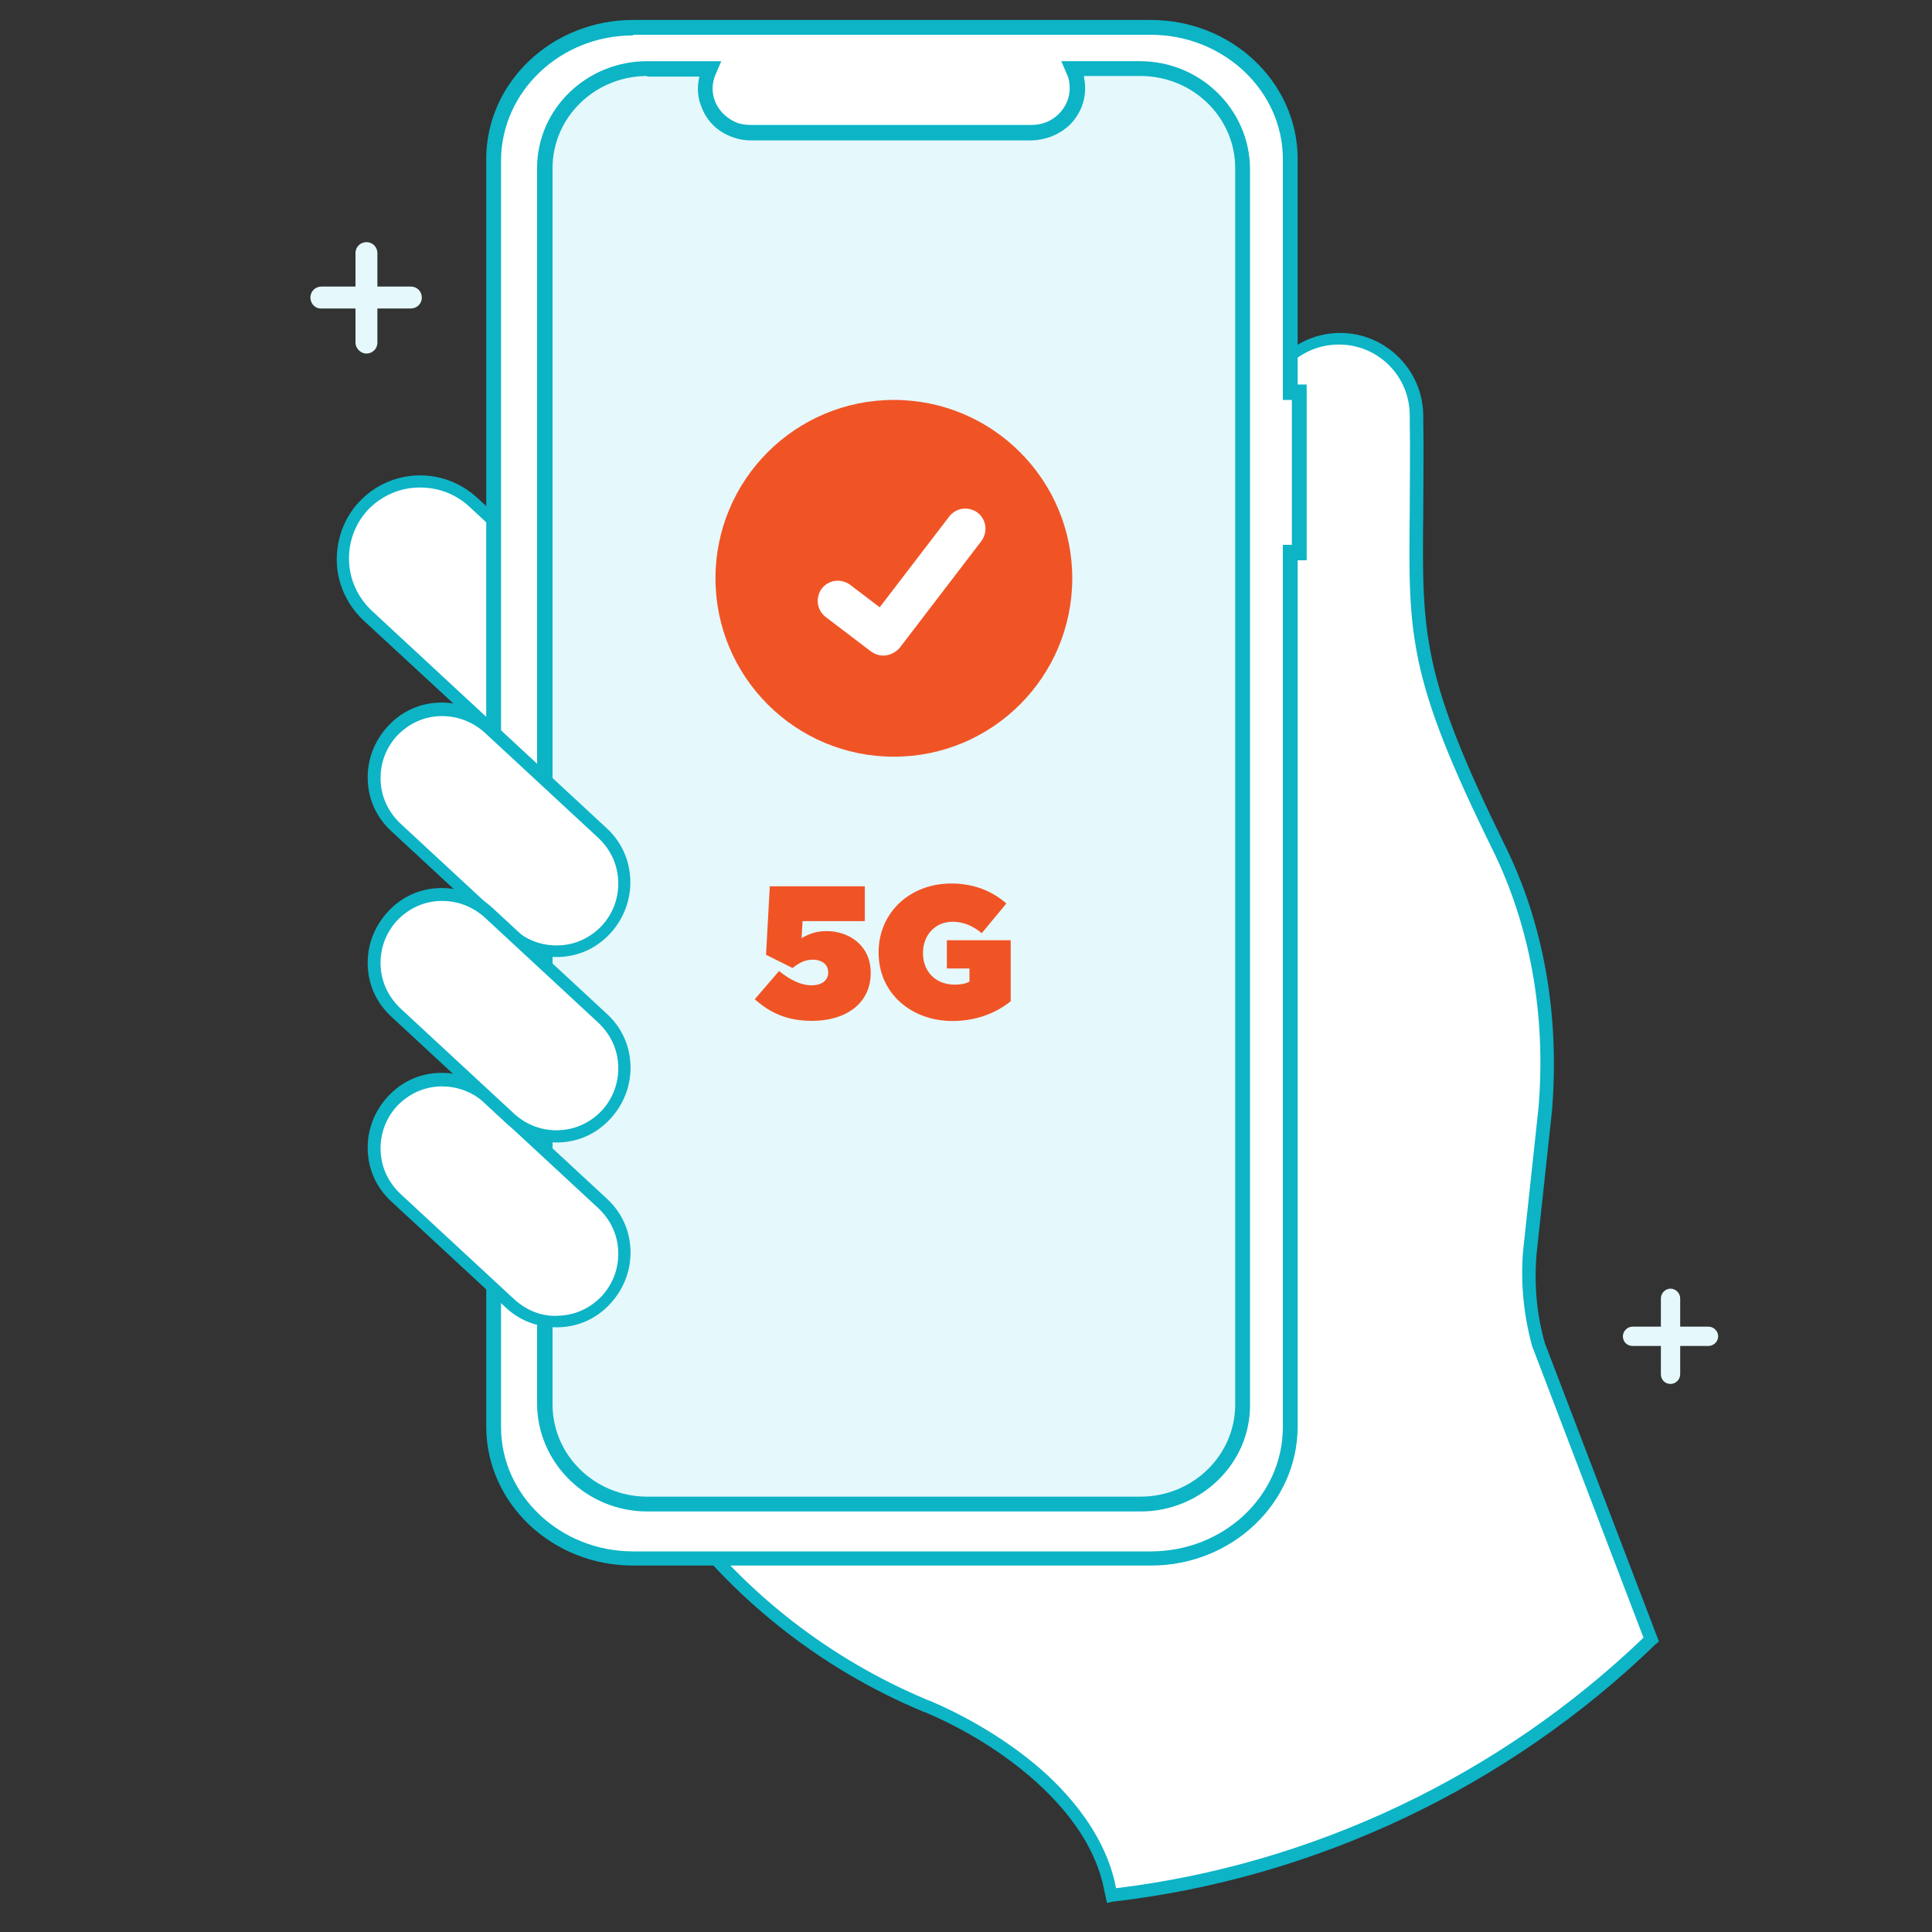 <?xml version="1.0" encoding="UTF-8"?><svg id="Layer_1" xmlns="http://www.w3.org/2000/svg" viewBox="0 0 300 300"><rect x="0" y="0" width="300" height="300" fill="#333333" stroke="none"/><defs><style>.cls-1{fill:#f05425;}.cls-2{fill:#fff;}.cls-3{fill:#e5f8fb;}.cls-4{fill:#0cb4c6;}</style></defs><g><path class="cls-2" d="M76.6,80.8l-3.1-2.9c-4.9-4.5-12.5-4.2-17,.6-4.5,4.9-4.2,12.5,.6,17l19.5,18.1v-32.8Z"/><path class="cls-4" d="M77.5,115.8l-21.1-19.5c-2.5-2.4-4-5.6-4.1-9-.1-3.5,1.1-6.8,3.4-9.3,4.9-5.3,13.1-5.6,18.4-.7l3.5,3.2v35.3h-.1Zm-12.3-40.1c-3,0-5.9,1.2-8.1,3.5-2,2.2-3,5-2.9,7.9,.1,3,1.4,5.7,3.5,7.7l17.9,16.6v-30.2l-2.8-2.6c-2.2-2-4.9-2.9-7.6-2.9Z"/></g><g><path class="cls-2" d="M239,208.9c-1.3-4.7-1.7-9.5-1.3-14.3l2.4-22.3c1.2-14-1-28-7.2-40.5-16-32.5-12.3-34.9-12.8-67.1,0-6.6-5.3-11.9-11.9-11.9s-11.9,5.3-11.9,11.9c0,131.2,.2,121.5-.6,125.4v17.2c0,14.5-11.8,26.2-26.2,26.2H104.2c10,14,23.8,24.9,39.7,31.5,.1,0,.2,.1,.3,.1,12.3,5.2,26.1,15.6,28.3,28.4l.2,.9c32.4-3.8,61.6-18.2,83.8-39.8l-17.5-45.7Z"/><path class="cls-4" d="M171.9,295.5l-.4-1.8c-2.3-12.8-16.4-23-27.8-27.8l-.3-.1c-16.1-6.7-29.9-17.7-40.1-31.8l-1.1-1.5h67.2c13.9,0,25.3-11.3,25.3-25.3v-17.4c.1-.3,.1-.4,.1-.6,.4-1.8,.5-2.3,.4-53.4V64.6c0-7.1,5.8-12.9,12.9-12.9s12.9,5.8,12.9,12.9c.1,5.9,0,10.8,0,15.1-.2,18.9-.2,25.3,12.7,51.6,6,12.1,8.5,26.3,7.3,41.1l-2.4,22.3c-.4,4.7,0,9.4,1.3,13.9l17.7,46.3-.5,.4c-22.9,22.2-52.9,36.4-84.4,40l-.8,.2Zm-65.9-61.1c9.8,13.1,23,23.3,38.1,29.6l.3,.1c6.8,2.9,13.3,7,18.2,11.5,5.9,5.5,9.6,11.6,10.7,17.6h0c30.6-3.7,59.6-17.5,81.9-38.9l-17.3-45.3c-1.3-4.8-1.8-9.7-1.4-14.7l2.4-22.3c1.2-14.4-1.3-28.2-7.1-40-13.2-26.8-13.1-33.3-12.9-52.5,0-4.3,.1-9.1,0-15,0-6.1-4.9-11-11-11s-11,4.9-11,11v71.2q0,51.8-.5,53.8c0,.1-.1,.3-.1,.5v17.1c0,15-12.2,27.2-27.2,27.2h-63.1v.1Z"/></g><g><path class="cls-2" d="M98.3,4.3c-11.9,0-21.6,9.2-21.6,20.4V221.5c0,11.3,9.7,20.4,21.6,20.4h80.4c11.9,0,21.6-9.1,21.6-20.4V85.8h1.4v-24.9h-1.4V24.7c0-11.3-9.7-20.4-21.6-20.4H98.3Z"/><path class="cls-4" d="M178.7,243.1H98.3c-12.6,0-22.8-9.7-22.8-21.6V24.7c0-11.9,10.2-21.6,22.8-21.6h80.4c12.6,0,22.8,9.7,22.8,21.6V59.7h1.4v27.3h-1.4V221.5c0,11.9-10.2,21.6-22.8,21.6ZM98.3,5.5c-11.3,0-20.4,8.7-20.5,19.3V221.6c0,10.6,9.2,19.3,20.5,19.3h80.4c11.3,0,20.5-8.6,20.5-19.3V84.6h1.4v-22.5h-1.4V24.7c0-10.6-9.2-19.3-20.5-19.3H98.3v.1Z"/></g><g><path class="cls-3" d="M177.1,233.5H100.5c-8.8,0-15.9-6.9-15.9-15.5V26c0-8.5,7.1-15.5,15.9-15.5h9.8l-.2,.4c-1.5,3.5,.3,7.5,3.9,9,.8,.3,1.7,.5,2.7,.5h43.7c3.9,0,7.1-3.1,7.1-6.9,0-.9-.2-1.8-.5-2.6l-.2-.4h10.4c8.8,0,15.9,6.9,15.9,15.5V218c-.1,8.6-7.2,15.5-16,15.5Z"/><path class="cls-4" d="M177.1,234.7H100.5c-9.4,0-17-7.5-17.1-16.6V26.1c0-9.2,7.7-16.6,17.1-16.6h11.5l-.9,2.1c-.6,1.4-.6,2.9,0,4.3s1.8,2.5,3.2,3.1c.7,.3,1.5,.4,2.2,.4h43.7c1.6,0,3.1-.6,4.2-1.7,1.1-1.1,1.7-2.5,1.7-4,0-.7-.1-1.5-.4-2.1l-.9-2.1h12.2c9.4,0,17,7.5,17.1,16.6V218.1c.1,9.1-7.6,16.6-17,16.6ZM100.5,11.8c-8.1,0-14.7,6.4-14.7,14.3V218.1c0,7.9,6.6,14.3,14.7,14.3h76.6c8.1,0,14.7-6.4,14.7-14.3V26.1c0-7.9-6.6-14.3-14.7-14.3h-8.8c.1,.6,.2,1.2,.2,1.9,0,2.2-.9,4.2-2.4,5.7-1.6,1.5-3.6,2.3-5.8,2.4h-43.7c-1.1,0-2.1-.2-3.1-.6-2.1-.8-3.7-2.4-4.5-4.4-.7-1.6-.8-3.3-.4-4.9h-8.1v-.1Z"/></g><g><path class="cls-2" d="M94.1,144.3c-4,4.3-10.6,4.5-14.9,.6l-17.7-16.4c-4.3-4-4.5-10.6-.6-14.9,4-4.3,10.6-4.5,14.9-.6l17.7,16.4c4.3,3.9,4.5,10.6,.6,14.9Z"/><path class="cls-4" d="M86.3,148.6c-2.9,0-5.7-1.1-7.8-3.1l-17.7-16.4c-2.3-2.1-3.6-4.9-3.7-8-.1-3.1,1-6,3.1-8.3s4.9-3.6,8-3.7,6,1,8.3,3.1l17.7,16.4c4.7,4.3,4.9,11.6,.6,16.3-2.1,2.3-4.9,3.6-8,3.7h-.5Zm-17.6-37.4h-.4c-2.6,.1-4.9,1.2-6.7,3.1-1.7,1.9-2.6,4.3-2.5,6.9s1.2,4.9,3.1,6.7l17.7,16.4c1.9,1.7,4.3,2.6,6.9,2.5s4.9-1.2,6.7-3.1h0c1.7-1.9,2.6-4.3,2.5-6.9s-1.2-4.9-3.1-6.7l-17.7-16.4c-1.8-1.6-4.1-2.5-6.5-2.5Z"/></g><g><path class="cls-2" d="M94.1,201.8c-4,4.3-10.6,4.5-14.9,.6l-17.7-16.4c-4.3-4-4.5-10.6-.6-14.9,4-4.3,10.6-4.5,14.9-.6l17.7,16.4c4.3,3.9,4.5,10.6,.6,14.9Z"/><path class="cls-4" d="M86.3,206.1c-2.9,0-5.7-1.1-7.8-3.1l-17.7-16.4c-2.3-2.1-3.6-4.9-3.7-8-.1-3.1,1-6,3.1-8.3s4.9-3.6,8-3.7c3.1-.1,6,1,8.3,3.1l17.7,16.4c2.3,2.1,3.6,4.9,3.7,8s-1,6-3.1,8.3-4.9,3.6-8,3.7h-.5Zm-17.6-37.4h-.4c-2.6,.1-4.9,1.2-6.7,3.1-1.7,1.9-2.6,4.3-2.5,6.9s1.2,4.9,3.1,6.7l17.7,16.4c1.9,1.7,4.3,2.7,6.9,2.5,2.6-.1,4.9-1.2,6.7-3.1h0c1.7-1.9,2.6-4.3,2.5-6.9s-1.2-4.9-3.1-6.7l-17.7-16.4c-1.8-1.6-4.1-2.5-6.5-2.5Z"/></g><g><path class="cls-2" d="M94.1,173c-4,4.3-10.6,4.5-14.9,.6l-17.7-16.4c-4.3-4-4.5-10.6-.6-14.9,4-4.3,10.6-4.5,14.9-.6l17.7,16.4c4.3,4,4.5,10.6,.6,14.9Z"/><path class="cls-4" d="M86.3,177.4c-2.9,0-5.7-1.1-7.8-3.1l-17.7-16.4c-2.3-2.1-3.6-4.9-3.7-8-.1-3.1,1-6,3.1-8.3s4.9-3.6,8-3.7c3.1-.1,6,1,8.3,3.1l17.7,16.4c2.3,2.1,3.6,4.9,3.7,8s-1,6-3.1,8.3-4.9,3.6-8,3.7h-.5Zm-17.6-37.5h-.4c-2.6,.1-4.9,1.2-6.7,3.1-1.7,1.9-2.6,4.3-2.5,6.9,.1,2.6,1.2,4.9,3.1,6.7l17.7,16.4c1.9,1.7,4.3,2.6,6.9,2.5s4.9-1.2,6.7-3.1h0c1.7-1.9,2.6-4.3,2.5-6.9-.1-2.6-1.2-4.9-3.1-6.7l-17.7-16.4c-1.8-1.6-4.1-2.5-6.5-2.5Z"/></g><path class="cls-3" d="M48.2,46.2c0-1,.8-1.7,1.7-1.7h13.9c1,0,1.7,.8,1.7,1.7,0,1-.8,1.7-1.7,1.7h-13.8c-1,.1-1.8-.7-1.8-1.7Z"/><path class="cls-3" d="M55.2,53.2v-13.9c0-1,.8-1.7,1.7-1.7,1,0,1.7,.8,1.7,1.7v13.9c0,1-.8,1.7-1.7,1.7-.9,0-1.7-.8-1.7-1.7Z"/><path class="cls-3" d="M252,207.5c0-.8,.7-1.5,1.5-1.5h11.8c.8,0,1.5,.7,1.5,1.5s-.7,1.5-1.5,1.5h-11.8c-.9,0-1.5-.7-1.5-1.5Z"/><path class="cls-3" d="M257.9,213.4v-11.8c0-.8,.7-1.5,1.5-1.5s1.5,.7,1.5,1.5v11.8c0,.8-.7,1.5-1.5,1.5-.9,0-1.5-.7-1.5-1.5Z"/><circle class="cls-1" cx="138.8" cy="89.8" r="27.7"/><g id="e1436a23-a259-49e2-b8fe-799bdd526759"><path class="cls-2" d="M137.2,101.8c-.7,0-1.3-.2-1.9-.6h0l-7.1-5.4c-1.4-1.1-1.6-3-.6-4.4,1.1-1.4,3-1.6,4.4-.6h0l4.6,3.5,10.8-14.1c1.1-1.4,3-1.6,4.4-.6h0l-.1,.1,.1-.1c1.4,1.1,1.6,3,.6,4.4l-12.7,16.6c-.6,.7-1.6,1.2-2.5,1.2h0Z"/></g><g><path class="cls-1" d="M117.2,155.16l3.77-4.38c1.75,1.4,3.39,2.22,5.06,2.22s2.57-.85,2.57-1.96v-.06c0-1.2-.96-1.96-2.4-1.96-1.26,0-2.16,.53-3.13,1.29l-4.12-2.05,.58-10.64h14.76v5.41h-9.67l-.15,2.66c1.08-.67,2.28-1.11,3.89-1.11,3.39,0,6.84,2.16,6.84,6.46v.06c0,4.73-3.89,7.42-9.09,7.42-3.97,0-6.63-1.32-8.91-3.36Z"/><path class="cls-1" d="M136.43,147.92v-.06c0-6.11,4.82-10.67,11.28-10.67,3.51,0,6.34,1.17,8.56,3.1l-3.83,4.62c-1.34-1.14-2.83-1.78-4.53-1.78-2.66,0-4.59,2.05-4.59,4.82v.06c0,2.89,2.02,4.88,4.88,4.88,1.17,0,1.81-.18,2.34-.47v-2.04h-3.51v-4.38h9.91v9.47c-2.22,1.81-5.32,3.07-9.03,3.07-6.37,0-11.48-4.27-11.48-10.61Z"/></g></svg>
